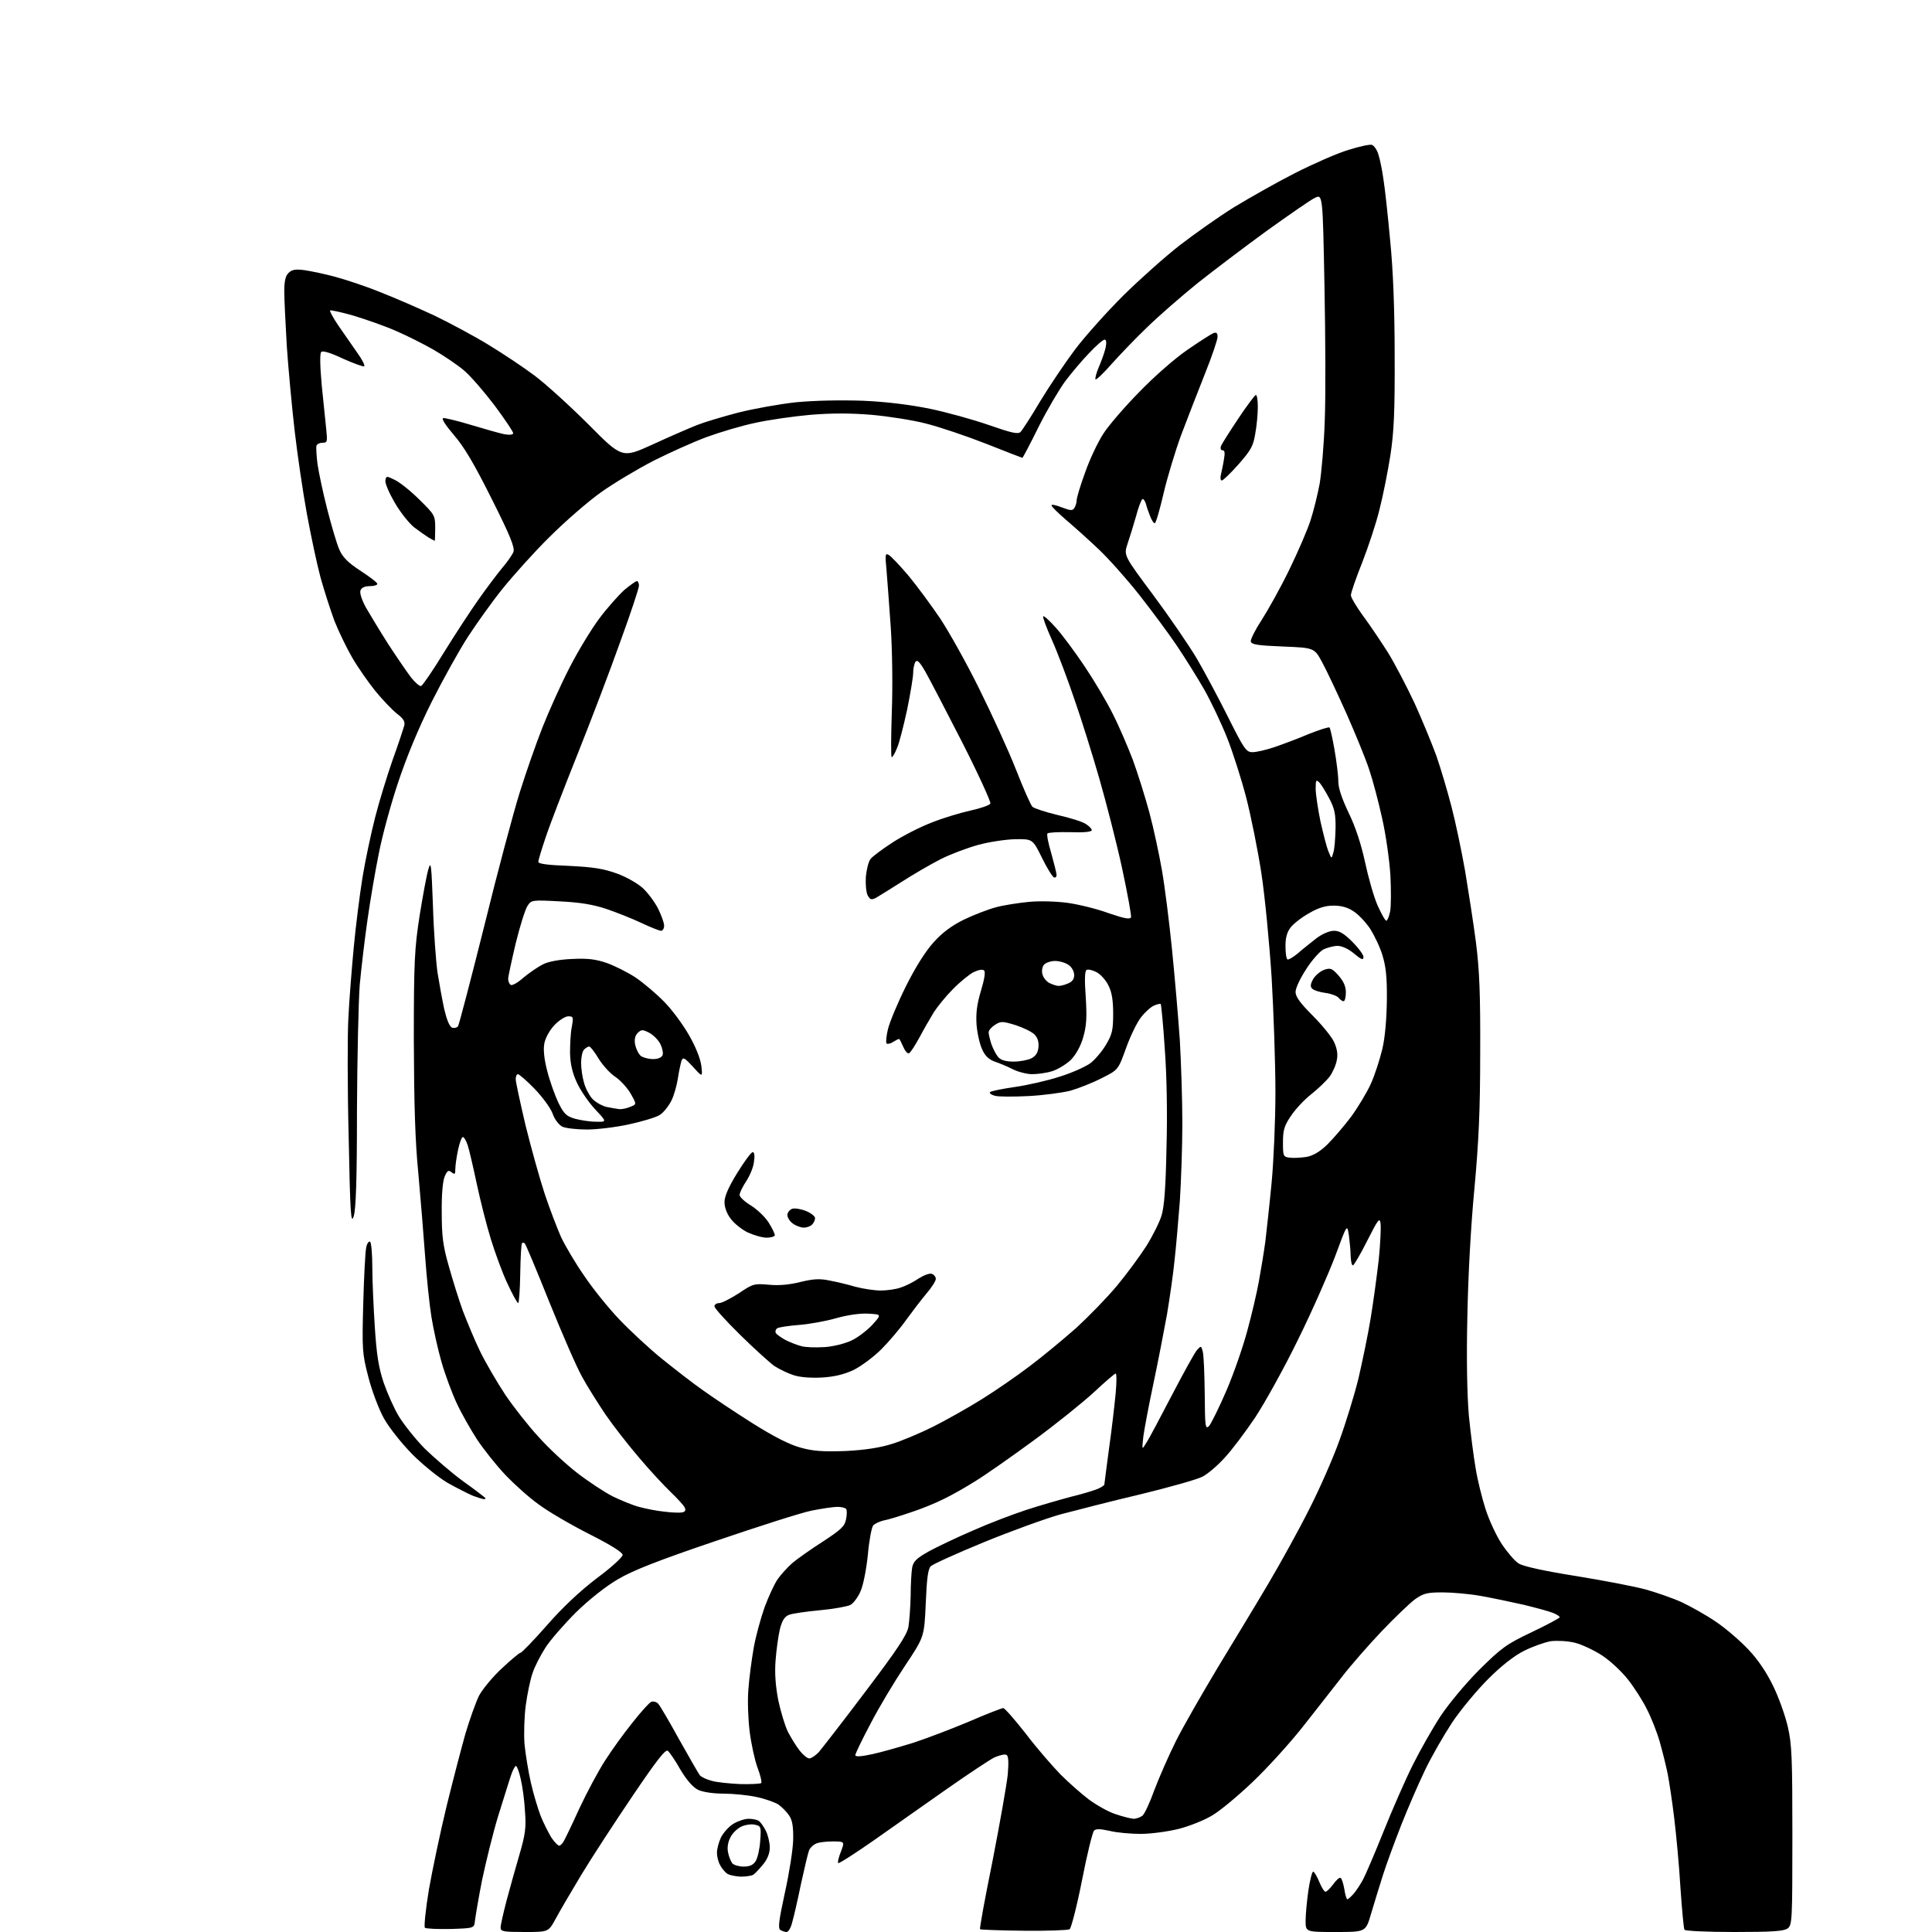 <?xml version="1.0" encoding="UTF-8" standalone="no"?>
<svg 
  version="1.1" 
  xmlns="http://www.w3.org/2000/svg" 
  xmlns:xlink="http://www.w3.org/1999/xlink" 
  xmlns:svg="http://www.w3.org/2000/svg"
  xmlns:rdf="http://www.w3.org/1999/02/22-rdf-syntax-ns#"
  xmlns:cc="http://creativecommons.org/ns#"
  xmlns:dc="http://purl.org/dc/elements/1.1/"
  viewBox="0 0 768 768"
  width="768"
  height="768"
>
<style>svg {background-color: white; }</style>"
<path stroke="none" fill="black" fill-rule="evenodd" d="M208.5,768.0C200.0,768.0 199.0,767.8 199.0,766.2C199.0,765.2 200.1,760.4 201.4,755.4C202.7,750.5 205.0,742.3 206.5,737.2C208.8,729.3 209.2,726.5 208.7,720.2C208.5,715.9 207.7,710.1 207.0,707.2C206.4,704.4 205.5,702.0 205.1,702.0C204.7,702.0 203.8,703.7 203.1,705.8C202.4,707.8 200.2,715.1 198.0,722.0C195.9,728.9 193.1,740.4 191.6,747.5C190.2,754.6 189.0,761.9 188.8,763.5C188.5,766.5 188.5,766.5 179.1,766.8C173.9,766.9 169.3,766.7 168.9,766.3C168.5,765.9 169.2,759.0 170.5,751.1C171.9,743.2 175.0,728.4 177.5,718.1C180.0,707.9 183.4,694.9 185.0,689.2C186.7,683.5 189.1,676.8 190.4,674.1C191.8,671.5 195.8,666.6 199.5,663.2C203.1,659.8 206.5,657.0 206.9,657.0C207.4,657.0 212.1,652.1 217.4,646.1C223.7,638.9 230.4,632.6 237.2,627.4C242.9,623.2 247.5,619.0 247.5,618.1C247.5,617.1 242.9,614.2 234.2,609.8C226.9,606.1 217.8,600.8 214.1,598.0C210.3,595.3 204.3,589.9 200.8,586.2C197.3,582.5 192.3,576.2 189.7,572.3C187.1,568.3 183.4,561.8 181.5,557.7C179.6,553.6 176.9,546.3 175.5,541.4C174.1,536.5 172.3,528.5 171.5,523.5C170.7,518.6 169.6,507.8 169.0,499.5C168.4,491.2 167.2,476.4 166.3,466.5C165.0,453.5 164.6,438.7 164.5,413.5C164.5,382.0 164.8,377.0 166.8,364.0C168.1,356.0 169.6,347.7 170.3,345.5C171.3,342.0 171.5,343.6 172.1,360.0C172.4,370.2 173.3,382.1 173.9,386.5C174.6,390.9 175.8,397.5 176.6,401.2C177.6,405.4 178.7,408.1 179.7,408.5C180.6,408.8 181.7,408.5 182.1,407.9C182.5,407.2 187.2,389.3 192.5,368.1C197.7,346.9 204.1,323.0 206.6,315.0C209.1,307.0 213.2,295.3 215.7,289.0C218.2,282.7 222.9,272.2 226.3,265.6C229.6,259.1 235.0,250.2 238.2,245.9C241.4,241.6 246.0,236.5 248.2,234.5C250.5,232.6 252.7,231.0 253.2,231.0C253.6,231.0 254.0,231.8 254.0,232.8C254.0,233.8 250.7,243.8 246.6,255.0C242.6,266.3 234.9,286.5 229.5,300.0C224.1,313.5 218.4,328.3 216.9,332.9C215.3,337.6 214.0,341.9 214.0,342.6C214.0,343.4 217.8,343.9 226.2,344.2C236.0,344.7 239.9,345.3 245.4,347.3C249.2,348.7 253.7,351.3 255.7,353.2C257.6,355.0 260.3,358.6 261.6,361.2C262.9,363.8 264.0,366.8 264.0,368.0C264.0,369.1 263.4,370.0 262.8,370.0C262.1,370.0 258.6,368.6 255.0,366.9C251.4,365.2 245.1,362.7 241.0,361.3C235.5,359.5 230.5,358.7 222.4,358.3C211.4,357.7 211.2,357.8 209.7,360.1C208.8,361.4 206.7,368.1 205.0,375.0C203.4,381.8 202.0,388.2 202.0,389.2C202.0,390.1 202.5,391.2 203.0,391.5C203.6,391.9 205.9,390.6 208.1,388.6C210.4,386.7 213.9,384.3 215.9,383.3C218.1,382.2 222.5,381.4 227.5,381.2C233.7,380.9 236.8,381.3 241.2,382.8C244.3,383.9 249.5,386.5 252.7,388.6C255.9,390.8 261.0,395.1 264.0,398.2C267.1,401.3 271.5,407.3 273.9,411.5C276.6,416.2 278.4,420.8 278.8,423.7C279.3,428.3 279.3,428.3 275.5,424.1C272.1,420.4 271.5,420.1 270.9,421.7C270.6,422.7 269.9,425.7 269.5,428.5C269.1,431.2 268.0,435.3 266.9,437.5C265.8,439.7 263.7,442.4 262.1,443.3C260.4,444.3 254.9,445.9 249.8,447.0C244.7,448.1 237.3,449.0 233.3,449.0C229.3,449.0 225.0,448.5 223.6,447.9C222.2,447.2 220.5,445.1 219.6,442.5C218.7,440.2 215.4,435.8 212.3,432.6C209.3,429.5 206.3,427.0 205.9,427.0C205.4,427.0 205.0,427.9 205.0,429.0C205.0,430.1 206.8,438.3 208.9,447.3C211.1,456.2 214.5,468.4 216.5,474.5C218.5,480.5 221.5,488.3 223.0,491.7C224.6,495.1 228.7,502.1 232.2,507.1C235.6,512.2 241.9,520.0 246.2,524.5C250.5,529.0 258.1,536.1 263.2,540.2C268.3,544.3 275.6,550.0 279.5,552.7C283.4,555.5 292.2,561.4 299.2,565.8C307.8,571.2 313.9,574.3 318.4,575.5C323.5,576.9 327.3,577.1 336.2,576.8C343.9,576.4 349.7,575.5 354.5,574.0C358.4,572.8 365.8,569.7 371.0,567.1C376.3,564.4 384.9,559.6 390.3,556.2C395.6,552.9 404.2,547.0 409.3,543.1C414.5,539.2 422.8,532.3 427.9,527.8C432.9,523.2 440.2,515.7 444.1,511.0C448.0,506.3 453.2,499.2 455.7,495.3C458.2,491.3 460.9,485.9 461.7,483.3C462.8,479.9 463.4,472.0 463.7,456.2C464.1,442.8 463.8,427.1 463.0,416.7C462.4,407.3 461.6,399.3 461.4,399.1C461.2,398.9 459.9,399.2 458.6,399.8C457.3,400.4 455.0,402.5 453.5,404.5C452.0,406.4 449.3,411.9 447.6,416.7C444.5,425.3 444.5,425.3 437.9,428.6C434.2,430.5 428.6,432.7 425.4,433.6C422.1,434.4 414.7,435.4 408.9,435.7C403.0,436.0 397.0,436.0 395.5,435.6C394.0,435.2 393.1,434.5 393.6,434.1C394.1,433.7 398.5,432.8 403.4,432.1C408.3,431.4 416.3,429.6 421.2,428.0C426.1,426.5 431.6,424.0 433.5,422.6C435.4,421.1 438.2,417.8 439.7,415.2C442.1,411.2 442.5,409.4 442.5,403.0C442.5,397.7 442.0,394.4 440.6,391.7C439.6,389.6 437.4,387.2 435.8,386.4C434.2,385.6 432.5,385.2 431.9,385.6C431.2,386.0 431.1,389.7 431.6,396.4C432.1,404.5 431.9,407.8 430.6,412.3C429.6,415.9 427.7,419.2 425.7,421.3C423.8,423.1 420.5,425.1 418.3,425.8C416.1,426.5 412.5,427.0 410.3,427.0C408.2,427.0 404.7,426.1 402.5,425.0C400.4,423.9 397.2,422.6 395.4,422.0C393.2,421.2 391.6,419.8 390.5,417.3C389.5,415.3 388.5,410.9 388.2,407.4C387.9,402.8 388.3,399.4 389.9,394.0C391.3,389.4 391.8,386.4 391.2,385.8C390.6,385.2 389.0,385.5 386.9,386.5C385.1,387.5 381.4,390.5 378.7,393.3C376.0,396.0 372.7,400.1 371.2,402.4C369.8,404.7 367.2,409.2 365.5,412.4C363.7,415.7 361.9,418.5 361.3,418.7C360.7,418.9 359.7,417.7 359.0,416.0C358.3,414.4 357.6,413.0 357.4,413.0C357.1,413.0 356.1,413.5 355.0,414.2C354.0,414.9 352.8,415.1 352.4,414.8C352.1,414.4 352.3,411.8 353.0,409.0C353.7,406.2 356.9,398.5 360.2,391.9C364.0,384.3 368.0,378.0 371.2,374.5C374.6,370.7 378.4,367.9 383.3,365.5C387.3,363.6 393.0,361.4 396.1,360.6C399.1,359.8 405.0,358.9 409.1,358.5C413.3,358.1 419.9,358.3 424.4,358.9C428.7,359.5 436.1,361.3 440.7,363.0C446.9,365.1 449.2,365.6 449.6,364.6C449.8,364.0 448.2,355.1 446.0,344.9C443.8,334.8 439.7,318.9 437.0,309.5C434.3,300.1 429.9,286.0 427.1,278.0C424.4,270.0 420.4,259.4 418.2,254.5C416.0,249.6 414.4,245.3 414.7,245.0C415.0,244.7 417.2,246.7 419.6,249.4C422.1,252.1 427.2,259.0 431.1,264.8C435.0,270.6 440.1,279.2 442.4,283.9C444.8,288.6 448.3,296.8 450.3,302.0C452.2,307.2 455.2,316.7 456.9,323.0C458.6,329.3 460.8,339.7 461.9,346.0C463.0,352.3 464.8,366.5 465.9,377.5C467.0,388.5 468.4,404.7 469.0,413.5C469.5,422.3 470.0,437.1 470.0,446.5C470.0,455.8 469.5,469.8 469.0,477.5C468.4,485.2 467.5,495.8 466.9,501.0C466.4,506.2 465.0,515.9 463.9,522.5C462.7,529.1 460.3,541.5 458.5,550.0C456.7,558.5 454.9,568.0 454.5,571.0C453.9,576.5 453.9,576.5 455.7,573.5C456.8,571.9 461.3,563.3 465.9,554.5C470.5,545.7 474.9,537.7 475.8,536.7C477.4,534.9 477.5,534.9 478.1,537.2C478.5,538.4 478.8,546.0 478.9,554.0C479.0,567.1 479.1,568.3 480.6,566.9C481.4,566.0 484.6,559.6 487.6,552.6C490.6,545.6 494.3,534.8 495.9,528.7C497.6,522.5 499.6,513.9 500.4,509.5C501.2,505.1 502.4,497.9 503.0,493.5C503.5,489.1 504.7,478.5 505.5,470.0C506.3,461.5 507.0,445.4 507.0,434.2C507.0,423.0 506.3,402.5 505.5,388.7C504.6,374.8 502.8,356.1 501.4,347.0C500.0,337.9 497.3,324.5 495.4,317.1C493.5,309.8 490.1,299.1 487.8,293.3C485.5,287.5 481.4,278.9 478.7,274.1C476.0,269.4 471.0,261.4 467.7,256.5C464.4,251.6 457.7,242.6 452.9,236.5C448.1,230.4 440.9,222.3 436.9,218.5C432.8,214.6 426.9,209.3 423.7,206.6C420.6,203.9 418.0,201.4 418.0,200.9C418.0,200.4 419.8,200.8 422.1,201.7C425.6,203.0 426.3,203.1 427.1,201.9C427.6,201.1 428.0,199.7 428.0,198.8C428.0,197.9 429.5,192.8 431.4,187.7C433.2,182.5 436.5,175.6 438.6,172.4C440.7,169.1 447.1,161.7 452.9,155.8C458.9,149.6 467.0,142.5 472.1,139.0C476.9,135.7 481.6,132.7 482.4,132.4C483.6,132.0 484.0,132.4 484.0,133.9C484.0,135.1 481.7,141.8 478.9,148.8C476.1,155.8 471.9,166.7 469.5,173.0C467.2,179.3 464.0,189.8 462.5,196.3C461.0,202.7 459.5,208.0 459.0,208.0C458.6,208.0 457.8,206.8 457.2,205.2C456.6,203.7 455.8,201.5 455.5,200.2C455.1,199.0 454.5,198.2 454.1,198.4C453.7,198.7 452.5,201.7 451.6,205.2C450.6,208.7 449.1,213.6 448.2,216.2C446.7,220.8 446.7,220.8 458.4,236.5C464.8,245.1 472.6,256.5 475.7,261.7C478.8,267.0 484.4,277.5 488.2,285.1C494.6,297.9 495.4,299.0 497.9,299.0C499.5,299.0 503.3,298.1 506.6,297.0C509.8,295.9 516.0,293.6 520.2,291.8C524.5,290.1 528.2,288.9 528.5,289.2C528.8,289.5 529.7,293.5 530.5,298.1C531.3,302.7 532.0,308.3 532.0,310.6C532.0,313.3 533.4,317.4 536.1,323.1C538.8,328.6 541.0,335.3 542.6,342.6C543.9,348.7 546.1,356.5 547.6,359.9C549.1,363.2 550.6,366.0 551.1,366.0C551.5,366.0 552.2,364.3 552.6,362.3C553.0,360.3 553.0,353.8 552.7,347.8C552.3,341.8 550.9,331.7 549.4,325.2C548.0,318.8 545.7,310.1 544.3,306.0C543.0,301.9 538.9,292.0 535.4,284.0C531.8,276.0 527.5,266.8 525.7,263.5C522.5,257.5 522.5,257.5 510.0,257.0C499.8,256.6 497.5,256.2 497.2,255.0C497.1,254.1 499.0,250.3 501.5,246.5C504.0,242.6 509.0,233.7 512.5,226.5C516.0,219.3 519.8,210.5 521.0,206.7C522.2,203.0 523.8,196.5 524.6,192.2C525.3,188.0 526.3,176.8 526.6,167.5C527.0,158.2 526.9,134.0 526.5,113.8C525.8,77.1 525.8,77.1 522.6,78.7C520.9,79.5 512.3,85.5 503.5,91.8C494.7,98.2 482.3,107.6 476.0,112.6C469.7,117.7 460.6,125.6 455.9,130.2C451.2,134.7 444.8,141.4 441.7,144.9C438.6,148.4 435.8,151.1 435.5,150.8C435.2,150.5 435.8,148.3 436.8,145.9C437.9,143.4 439.1,140.0 439.5,138.2C439.9,136.2 439.8,135.0 439.1,135.0C438.5,135.0 435.7,137.4 432.9,140.4C430.1,143.3 425.8,148.4 423.4,151.6C421.0,154.9 416.2,163.0 412.8,169.8C409.5,176.5 406.6,182.0 406.4,182.0C406.3,182.0 399.8,179.5 392.0,176.4C384.1,173.3 373.4,169.7 368.2,168.4C362.9,167.0 353.1,165.5 346.5,164.9C338.0,164.2 330.7,164.2 322.1,164.9C315.4,165.5 305.6,166.9 300.2,168.1C294.9,169.2 286.2,171.8 281.0,173.7C275.8,175.6 266.3,179.9 259.9,183.1C253.5,186.4 244.1,192.0 238.9,195.7C233.7,199.4 224.5,207.4 218.4,213.5C212.3,219.5 204.0,228.8 199.8,234.0C195.6,239.2 189.5,247.8 186.1,253.0C182.7,258.2 176.2,269.9 171.6,279.0C166.2,289.8 161.6,301.0 158.2,311.2C155.3,319.9 151.9,332.4 150.6,339.2C149.2,346.0 147.2,357.8 146.1,365.5C145.0,373.2 143.6,384.9 143.0,391.5C142.5,398.1 142.0,420.6 141.9,441.5C141.9,468.9 141.5,480.6 140.6,483.5C139.5,486.9 139.2,482.6 138.6,451.9C138.1,432.3 138.1,410.9 138.5,404.4C138.8,397.8 139.8,385.4 140.6,376.8C141.4,368.2 143.0,355.6 144.1,348.8C145.2,342.0 147.5,331.3 149.1,325.0C150.7,318.7 153.9,308.3 156.1,302.0C158.4,295.7 160.4,289.5 160.7,288.4C161.1,286.8 160.3,285.6 157.8,283.7C155.9,282.2 152.1,278.2 149.2,274.7C146.4,271.2 142.2,265.2 140.0,261.4C137.8,257.6 134.6,251.0 132.9,246.7C131.3,242.3 128.8,234.6 127.4,229.5C126.0,224.3 123.6,213.0 122.0,204.3C120.4,195.6 118.2,180.6 117.1,171.0C116.0,161.4 114.6,146.3 114.0,137.5C113.5,128.7 113.0,119.0 113.0,115.8C113.0,111.8 113.5,109.6 114.7,108.5C116.0,107.2 117.4,106.9 121.1,107.4C123.7,107.8 129.1,108.9 133.1,110.0C137.2,111.1 145.2,113.7 150.8,116.0C156.5,118.2 166.4,122.5 172.8,125.5C179.2,128.6 188.9,133.8 194.4,137.2C200.0,140.6 208.1,146.0 212.5,149.3C216.9,152.6 226.5,161.3 233.9,168.7C247.3,182.2 247.3,182.2 259.4,176.7C266.1,173.6 274.0,170.2 277.0,169.0C280.0,167.8 287.4,165.6 293.5,164.0C299.5,162.5 309.9,160.6 316.5,159.9C324.0,159.2 334.0,159.0 343.0,159.3C352.3,159.7 361.9,160.9 369.7,162.5C376.4,163.9 386.9,166.8 393.2,169.0C402.1,172.1 404.7,172.7 405.7,171.7C406.3,171.1 409.9,165.6 413.5,159.5C417.2,153.4 423.4,144.2 427.3,139.0C431.2,133.8 439.9,124.1 446.5,117.5C453.2,110.9 463.3,101.9 469.1,97.4C474.8,93.0 484.4,86.2 490.5,82.4C496.6,78.7 507.5,72.5 514.8,68.8C522.1,65.1 531.6,60.9 536.0,59.6C540.4,58.2 544.6,57.3 545.4,57.6C546.2,57.9 547.4,59.6 547.9,61.3C548.5,63.1 549.4,67.4 549.9,71.0C550.5,74.6 551.7,85.6 552.6,95.5C553.8,107.3 554.4,123.2 554.4,141.5C554.5,163.7 554.1,171.9 552.7,181.0C551.7,187.3 549.8,197.0 548.4,202.4C547.1,207.9 543.9,217.4 541.5,223.6C539.0,229.8 537.0,235.7 537.0,236.6C537.0,237.5 539.2,241.2 541.9,244.9C544.6,248.5 549.0,255.1 551.8,259.5C554.5,263.9 559.2,272.9 562.3,279.5C565.3,286.1 569.2,295.6 571.0,300.5C572.7,305.4 575.4,314.5 577.0,320.7C578.6,326.8 581.0,338.3 582.4,346.2C583.7,354.1 585.7,366.8 586.7,374.5C588.1,385.5 588.5,395.0 588.4,418.5C588.4,441.7 587.8,453.9 586.1,472.5C584.7,487.0 583.6,507.1 583.3,523.3C582.9,540.4 583.2,554.6 583.9,562.8C584.6,569.8 585.8,579.2 586.6,583.7C587.3,588.2 589.1,595.4 590.5,599.8C591.9,604.2 594.8,610.5 597.0,613.8C599.2,617.1 602.2,620.6 603.7,621.5C605.3,622.6 613.8,624.5 626.5,626.5C637.6,628.3 650.1,630.7 654.4,631.9C658.6,633.1 665.0,635.3 668.5,636.9C672.1,638.6 678.2,642.0 682.0,644.6C685.9,647.2 691.7,652.2 695.0,655.7C698.9,659.8 702.3,664.9 704.9,670.3C707.1,674.8 709.7,682.1 710.7,686.5C712.3,693.4 712.5,699.1 712.5,729.8C712.5,763.7 712.4,765.2 710.6,766.6C709.0,767.7 704.4,768.0 689.4,768.0C678.8,768.0 669.9,767.6 669.6,767.1C669.3,766.6 668.6,759.1 668.0,750.4C667.5,741.6 666.3,729.1 665.5,722.5C664.7,715.9 663.5,708.0 662.9,705.0C662.3,702.0 660.9,696.4 659.8,692.5C658.7,688.6 656.4,682.8 654.7,679.5C653.1,676.2 649.7,670.9 647.2,667.7C644.7,664.5 640.1,660.2 636.9,658.1C633.7,656.0 628.8,653.7 626.0,653.0C623.1,652.3 619.0,652.1 616.5,652.4C614.1,652.8 609.3,654.5 605.9,656.2C601.9,658.2 596.9,662.1 591.6,667.4C587.1,671.9 580.6,679.7 577.2,684.8C573.8,690.0 568.9,698.5 566.4,703.8C563.8,709.2 559.6,718.9 557.0,725.5C554.4,732.1 551.1,741.1 549.7,745.5C548.3,749.9 546.2,756.8 545.0,760.8C542.9,768.0 542.9,768.0 531.0,768.0C519.0,768.0 519.0,768.0 519.0,763.5C519.0,761.1 519.5,755.7 520.1,751.5C520.7,747.4 521.6,744.0 522.0,744.0C522.4,744.0 523.5,745.8 524.4,748.0C525.3,750.2 526.4,752.0 526.9,752.0C527.4,752.0 528.8,750.6 530.0,749.0C531.2,747.3 532.5,746.2 532.9,746.5C533.4,746.7 534.0,748.8 534.4,751.0C534.7,753.2 535.3,755.0 535.6,755.0C535.9,755.0 537.0,754.0 538.1,752.8C539.2,751.5 540.9,748.9 541.9,747.0C542.9,745.1 546.6,736.5 550.0,728.0C553.4,719.5 558.6,707.6 561.6,701.6C564.6,695.6 569.6,686.8 572.7,682.1C575.8,677.4 582.7,669.1 588.0,663.8C596.9,655.0 598.8,653.6 608.9,648.8C615.0,645.9 620.0,643.2 620.0,642.9C620.0,642.5 618.8,641.7 617.2,641.1C615.7,640.5 610.5,639.1 605.6,637.9C600.7,636.8 593.1,635.2 588.6,634.4C584.1,633.6 577.3,633.0 573.4,633.0C567.2,633.0 565.8,633.4 562.4,635.8C560.3,637.4 554.2,643.2 549.0,648.7C543.8,654.2 536.8,662.2 533.5,666.5C530.2,670.7 523.2,679.7 517.9,686.4C512.7,693.0 503.6,703.0 497.8,708.5C492.0,714.0 484.8,720.0 481.8,721.7C478.9,723.5 472.9,725.9 468.6,727.0C464.2,728.1 457.4,729.0 453.4,729.0C449.4,729.0 443.9,728.5 441.1,727.8C437.4,727.0 435.7,726.9 434.9,727.7C434.3,728.3 432.1,737.2 430.1,747.5C428.1,757.7 425.8,766.5 425.2,766.9C424.5,767.3 416.3,767.6 406.9,767.5C397.6,767.4 389.8,767.1 389.6,766.9C389.3,766.7 391.6,754.3 394.6,739.5C397.5,724.6 400.2,709.3 400.6,705.4C401.0,700.6 400.9,698.0 400.1,697.6C399.5,697.2 397.4,697.7 395.3,698.6C393.3,699.6 384.9,705.2 376.6,711.0C368.3,716.8 355.3,726.0 347.6,731.4C340.0,736.7 333.5,740.9 333.2,740.6C332.9,740.3 333.4,738.2 334.3,736.0C335.8,732.0 335.8,732.0 330.9,732.0C328.1,732.0 325.1,732.4 324.1,733.0C323.1,733.5 321.9,734.7 321.6,735.6C321.2,736.6 319.8,742.5 318.4,748.9C317.1,755.3 315.5,762.2 314.9,764.2C314.4,766.3 313.4,768.0 312.7,768.0C312.0,768.0 310.9,767.6 310.2,767.2C309.2,766.5 309.6,763.5 312.0,752.4C313.7,744.8 315.2,735.3 315.3,731.4C315.4,726.2 315.0,723.6 313.7,721.7C312.7,720.2 310.8,718.3 309.4,717.3C307.9,716.4 304.0,715.0 300.6,714.3C297.3,713.6 291.4,713.0 287.7,713.0C283.6,713.0 279.5,712.4 277.5,711.5C275.4,710.4 273.1,707.8 270.5,703.5C268.5,699.9 266.2,696.6 265.5,696.0C264.6,695.2 261.2,699.5 251.4,714.0C244.3,724.5 235.1,738.6 231.0,745.4C226.9,752.2 222.3,760.1 220.8,762.9C218.0,768.0 218.0,768.0 208.5,768.0zM294.5,746.0C292.3,745.9 289.8,745.4 288.9,744.7C288.0,744.0 286.8,742.5 286.2,741.3C285.5,740.1 285.0,737.9 285.0,736.5C285.0,735.0 285.7,732.3 286.6,730.4C287.5,728.6 289.7,726.1 291.5,725.0C293.3,723.9 296.0,723.0 297.6,723.0C299.2,723.0 301.0,723.4 301.6,723.8C302.2,724.2 303.5,725.9 304.4,727.7C305.3,729.5 306.0,732.5 306.0,734.4C306.0,736.7 305.1,739.0 303.3,741.2C301.8,743.0 300.1,744.8 299.5,745.2C299.0,745.6 296.7,746.0 294.5,746.0zM295.6,742.0C298.0,742.0 299.4,741.4 300.4,739.8C301.2,738.5 302.0,734.9 302.2,731.7C302.6,726.3 302.5,725.9 300.3,725.4C299.0,725.0 296.6,725.3 294.9,726.0C293.3,726.7 291.2,728.6 290.4,730.3C289.4,732.1 289.0,734.4 289.4,736.3C289.7,738.0 290.5,739.9 291.1,740.7C291.7,741.4 293.8,742.0 295.6,742.0zM222.4,733.7C222.9,733.5 223.7,732.7 224.1,731.9C224.6,731.1 227.4,725.3 230.3,718.9C233.3,712.5 237.9,703.9 240.5,699.9C243.1,695.8 248.0,689.0 251.4,684.8C254.7,680.6 258.1,676.8 258.9,676.5C259.7,676.2 260.9,676.5 261.6,677.2C262.3,677.9 266.1,684.4 270.0,691.5C274.0,698.6 277.7,705.1 278.2,705.7C278.8,706.4 280.9,707.4 282.9,707.9C284.9,708.5 290.0,709.0 294.2,709.2C298.4,709.3 302.2,709.1 302.6,708.8C302.9,708.4 302.3,705.7 301.1,702.6C300.0,699.6 298.6,693.1 298.0,688.3C297.4,683.5 297.1,675.9 297.5,671.5C297.8,667.1 298.8,659.7 299.6,655.1C300.4,650.5 302.4,643.3 303.9,639.0C305.5,634.7 307.8,629.7 309.1,627.8C310.4,625.9 313.1,623.0 315.0,621.3C316.9,619.7 322.4,615.8 327.1,612.8C334.3,608.1 335.8,606.7 336.3,604.0C336.7,602.2 336.7,600.4 336.4,599.9C336.1,599.4 334.5,599.0 332.9,599.0C331.3,599.0 326.6,599.7 322.6,600.5C318.6,601.3 301.4,606.8 284.4,612.6C261.4,620.4 251.5,624.3 245.6,627.8C240.8,630.6 234.1,635.9 228.9,641.0C224.2,645.7 218.7,652.0 216.8,655.0C214.8,658.1 212.5,662.6 211.7,665.1C210.8,667.6 209.6,673.4 209.0,677.9C208.4,682.4 208.2,689.3 208.5,693.3C208.9,697.3 210.0,704.1 211.0,708.5C212.0,713.0 213.8,718.9 214.9,721.8C216.0,724.6 218.0,728.5 219.2,730.5C220.5,732.4 221.9,733.8 222.4,733.7zM450.6,723.0C451.7,723.0 453.3,722.4 454.1,721.8C455.0,721.1 457.1,716.5 458.9,711.5C460.8,706.5 464.6,697.8 467.5,692.0C470.4,686.2 477.9,673.2 484.0,663.0C490.2,652.8 499.3,637.8 504.2,629.5C509.1,621.2 516.4,608.0 520.4,600.0C524.5,592.0 529.9,579.7 532.4,572.7C535.0,565.6 538.4,554.5 540.0,548.0C541.5,541.5 543.8,530.6 544.9,523.8C546.0,517.1 547.4,506.6 548.1,500.5C548.7,494.4 549.0,488.1 548.8,486.5C548.5,483.8 547.9,484.5 543.5,493.2C540.8,498.6 538.2,503.0 537.8,503.0C537.3,503.0 537.0,501.3 536.9,499.2C536.9,497.2 536.5,493.5 536.2,491.0C535.5,486.5 535.5,486.5 530.7,499.5C528.0,506.6 521.4,521.6 515.9,532.7C510.5,543.8 502.8,557.6 499.0,563.4C495.1,569.2 489.7,576.4 486.8,579.5C484.0,582.6 480.0,586.0 478.0,587.0C475.9,588.1 464.9,591.2 453.4,594.0C441.9,596.7 427.6,600.4 421.5,602.0C415.5,603.7 401.7,608.7 391.0,613.1C380.3,617.5 370.8,621.8 370.0,622.6C368.9,623.7 368.4,627.5 368.0,637.4C367.4,650.7 367.4,650.7 359.8,662.1C355.6,668.4 349.4,678.7 346.1,685.1C342.7,691.5 340.0,697.1 340.0,697.7C340.0,698.4 342.2,698.3 346.8,697.3C350.5,696.5 357.8,694.4 363.0,692.8C368.2,691.1 378.2,687.3 385.1,684.4C392.0,681.4 398.2,679.0 398.8,679.0C399.4,679.0 403.4,683.6 407.8,689.2C412.1,694.9 418.4,702.1 421.6,705.4C424.8,708.6 429.9,713.1 432.8,715.3C435.8,717.5 440.5,720.2 443.3,721.1C446.2,722.1 449.4,722.9 450.6,723.0zM321.7,699.0C322.5,699.0 324.1,697.9 325.4,696.6C326.6,695.2 335.0,684.4 343.9,672.6C356.7,655.7 360.4,650.1 361.1,646.8C361.5,644.4 361.9,638.8 362.0,634.4C362.0,629.9 362.3,624.9 362.6,623.1C363.1,620.6 364.4,619.4 369.4,616.6C372.7,614.8 380.7,611.0 387.0,608.3C393.3,605.5 402.8,601.9 408.0,600.2C413.2,598.5 421.2,596.2 425.7,595.0C430.3,593.9 435.1,592.4 436.5,591.8C437.9,591.2 439.0,590.4 439.0,590.1C439.0,589.7 439.9,583.2 440.9,575.5C442.0,567.8 443.1,558.0 443.5,553.8C443.9,549.5 443.9,546.0 443.5,546.0C443.1,546.0 439.3,549.3 435.0,553.3C430.7,557.3 419.9,566.0 410.9,572.6C401.9,579.2 391.6,586.4 388.0,588.6C384.4,590.9 378.8,594.1 375.5,595.7C372.2,597.4 366.1,599.9 362.0,601.2C357.9,602.6 353.1,604.1 351.3,604.4C349.6,604.8 347.7,605.7 347.1,606.4C346.5,607.1 345.5,612.3 345.0,617.9C344.4,623.8 343.2,630.0 342.1,632.5C341.1,634.9 339.2,637.4 338.0,638.0C336.8,638.6 331.4,639.6 325.9,640.1C320.5,640.6 315.0,641.4 313.7,641.9C311.9,642.6 310.9,644.1 310.0,647.7C309.4,650.3 308.6,655.9 308.3,660.1C307.9,665.2 308.3,670.3 309.4,676.0C310.4,680.6 312.1,686.2 313.2,688.4C314.4,690.7 316.4,694.0 317.8,695.8C319.1,697.5 320.9,699.0 321.7,699.0zM271.2,601.2C272.5,600.9 272.7,600.3 272.1,599.1C271.6,598.2 269.1,595.5 266.5,593.0C263.9,590.5 258.3,584.5 254.1,579.5C249.8,574.5 243.8,566.8 240.7,562.3C237.7,557.8 233.5,551.2 231.5,547.5C229.4,543.9 223.6,530.5 218.5,517.9C213.4,505.2 209.0,494.6 208.6,494.3C208.3,493.9 207.8,493.9 207.5,494.2C207.2,494.5 206.9,500.0 206.8,506.4C206.7,512.8 206.3,518.0 206.0,518.0C205.6,518.0 203.7,514.5 201.7,510.2C199.7,506.0 196.8,498.0 195.1,492.5C193.4,487.0 190.9,477.1 189.5,470.5C188.1,463.9 186.5,457.0 185.9,455.2C185.3,453.5 184.5,452.0 184.0,452.0C183.5,452.0 182.7,454.3 182.1,457.0C181.5,459.8 181.0,463.3 181.0,464.7C181.0,466.8 180.8,467.0 179.5,466.0C178.3,465.0 177.8,465.3 176.8,467.6C176.0,469.4 175.5,474.9 175.6,482.0C175.6,491.4 176.1,495.3 178.4,503.3C179.9,508.7 182.4,516.7 184.0,521.1C185.7,525.5 188.7,532.8 190.9,537.3C193.1,541.8 197.6,549.5 200.9,554.5C204.3,559.5 210.2,567.0 214.1,571.2C217.9,575.5 224.8,581.9 229.3,585.4C233.8,588.9 240.2,593.1 243.5,594.8C246.8,596.4 251.6,598.4 254.0,599.0C256.5,599.7 261.0,600.6 264.0,600.9C267.0,601.3 270.3,601.4 271.2,601.2zM192.2,595.9C191.8,595.9 189.9,595.3 188.0,594.6C186.1,593.8 181.6,591.5 178.0,589.5C174.4,587.4 168.1,582.3 163.9,578.1C159.6,573.7 154.8,567.7 152.6,563.8C150.6,560.2 147.8,552.8 146.4,547.3C144.0,538.0 143.9,536.6 144.4,518.0C144.7,507.3 145.2,497.3 145.6,495.8C145.9,494.3 146.6,493.3 147.1,493.6C147.6,493.9 148.0,498.5 148.0,503.8C148.0,509.1 148.5,519.9 149.0,527.6C149.7,538.5 150.5,543.6 152.5,549.6C154.0,553.9 156.7,560.0 158.6,563.1C160.5,566.2 165.0,571.9 168.7,575.7C172.5,579.4 179.4,585.4 184.2,588.9C189.1,592.4 193.0,595.4 193.0,595.6C193.0,595.8 192.7,596.0 192.2,595.9zM326.6,547.6C322.2,547.8 317.9,547.5 315.3,546.6C313.1,545.9 309.7,544.2 307.8,543.0C306.0,541.7 299.9,536.2 294.2,530.6C288.6,525.1 284.0,520.0 284.0,519.3C284.0,518.6 284.8,518.0 285.9,518.0C286.9,518.0 290.4,516.2 293.7,514.1C299.3,510.3 299.8,510.2 305.6,510.7C309.6,511.1 313.9,510.7 318.2,509.6C323.2,508.4 325.8,508.2 329.6,509.0C332.3,509.5 337.0,510.6 340.0,511.5C343.0,512.3 347.6,513.0 350.1,513.0C352.6,513.0 356.2,512.5 358.1,511.8C360.0,511.2 363.2,509.6 365.2,508.2C367.3,506.9 369.6,506.0 370.5,506.4C371.3,506.7 372.0,507.6 372.0,508.4C372.0,509.2 370.3,511.9 368.2,514.3C366.2,516.7 362.6,521.4 360.2,524.7C357.8,528.1 353.4,533.3 350.3,536.4C347.3,539.4 342.3,543.1 339.3,544.6C335.4,546.4 331.6,547.3 326.6,547.6zM327.7,535.5C331.1,535.3 335.9,534.1 338.4,532.9C340.9,531.8 344.6,528.9 346.7,526.7C350.5,522.5 350.5,522.5 345.2,522.2C342.1,522.0 337.0,522.7 332.4,524.0C328.2,525.2 321.5,526.4 317.5,526.7C313.5,527.0 309.6,527.6 309.0,528.0C308.3,528.4 308.1,529.3 308.4,529.9C308.8,530.5 310.6,531.8 312.3,532.7C314.1,533.6 316.9,534.7 318.5,535.1C320.1,535.6 324.3,535.7 327.7,535.5zM304.8,492.0C303.0,492.0 299.6,491.0 297.2,489.9C294.8,488.7 291.8,486.3 290.5,484.5C289.0,482.6 288.0,480.0 288.0,477.9C288.0,475.5 289.6,471.9 293.1,466.2C295.9,461.7 298.6,458.0 299.2,458.0C299.9,458.0 300.1,459.5 299.7,461.9C299.5,464.0 298.0,467.5 296.6,469.6C295.2,471.7 294.0,474.2 294.0,475.0C294.0,475.8 296.0,477.7 298.5,479.2C300.9,480.7 304.1,483.7 305.5,485.9C306.9,488.1 308.0,490.4 308.0,491.0C308.0,491.5 306.5,492.0 304.8,492.0zM319.5,488.0C318.4,488.0 316.4,487.3 315.2,486.4C314.0,485.6 313.0,484.0 313.0,483.0C313.0,482.0 313.9,480.9 314.9,480.5C316.0,480.2 318.5,480.6 320.4,481.4C322.4,482.2 324.0,483.5 324.0,484.2C324.0,485.0 323.5,486.1 322.8,486.8C322.1,487.5 320.7,488.0 319.5,488.0zM519.3,459.9C522.0,459.4 524.6,457.9 527.7,454.9C530.1,452.5 534.4,447.5 537.1,443.9C539.8,440.2 543.3,434.4 544.9,430.9C546.5,427.4 548.5,421.1 549.5,417.0C550.6,412.3 551.2,405.0 551.3,397.5C551.4,388.3 550.9,384.1 549.5,379.6C548.5,376.3 546.2,371.6 544.6,369.1C542.9,366.6 540.0,363.5 538.1,362.3C535.8,360.7 533.2,360.0 530.1,360.0C526.8,360.0 524.0,360.9 520.4,363.0C517.5,364.6 514.3,367.1 513.1,368.6C511.6,370.5 511.0,372.7 511.0,376.1C511.0,378.7 511.3,381.1 511.8,381.4C512.2,381.6 514.1,380.5 516.0,378.9C517.9,377.2 521.3,374.6 523.4,372.9C525.7,371.2 528.5,370.0 530.3,370.0C532.5,370.0 534.4,371.2 537.6,374.4C540.0,376.8 542.0,379.5 542.0,380.4C542.0,381.8 541.2,381.5 538.3,379.1C536.1,377.2 533.4,376.0 531.7,376.0C530.2,376.0 527.6,376.7 526.1,377.4C524.6,378.2 521.4,381.8 519.2,385.3C516.9,388.8 515.0,392.8 515.0,394.3C515.0,396.2 516.8,398.7 521.8,403.7C525.5,407.4 529.4,412.2 530.3,414.2C531.5,416.8 531.9,419.1 531.4,421.4C531.1,423.3 529.8,426.2 528.6,427.9C527.3,429.6 524.0,432.8 521.2,435.0C518.4,437.2 514.8,441.1 513.1,443.7C510.5,447.5 510.0,449.3 510.0,454.1C510.0,459.6 510.1,459.9 512.8,460.2C514.3,460.4 517.2,460.2 519.3,459.9zM236.9,445.9C241.3,446.0 241.3,446.0 236.6,441.0C234.0,438.2 230.7,433.4 229.3,430.3C227.5,426.4 226.7,422.9 226.6,418.6C226.6,415.3 226.8,410.6 227.3,408.2C228.0,404.3 227.9,404.0 225.9,404.0C224.7,404.0 222.2,405.6 220.4,407.5C218.5,409.5 216.8,412.6 216.4,414.7C215.9,417.1 216.3,421.0 217.5,425.6C218.5,429.6 220.5,435.2 221.9,438.2C224.1,442.7 225.1,443.7 228.5,444.7C230.7,445.3 234.5,445.9 236.9,445.9zM246.2,440.9C247.1,441.0 249.1,440.6 250.5,440.0C253.1,439.0 253.1,439.0 250.8,434.9C249.5,432.6 246.8,429.6 244.8,428.2C242.7,426.9 239.7,423.6 238.0,420.9C236.4,418.2 234.7,416.0 234.2,416.0C233.8,416.0 232.9,416.5 232.2,417.2C231.5,417.9 231.0,420.2 231.0,422.5C231.0,424.7 231.5,428.2 232.1,430.2C232.6,432.3 234.1,435.2 235.3,436.6C236.5,438.0 239.1,439.5 241.0,440.0C242.9,440.4 245.3,440.8 246.2,440.9zM402.9,422.0C405.4,422.0 408.6,421.4 410.0,420.7C411.7,419.8 412.6,418.5 412.8,416.3C413.0,414.2 412.5,412.5 411.2,411.2C410.1,410.1 406.7,408.5 403.7,407.5C398.4,405.9 397.9,405.9 395.5,407.4C394.1,408.3 393.0,409.6 393.0,410.4C393.0,411.1 393.5,413.2 394.1,415.1C394.8,417.0 396.0,419.3 396.8,420.2C397.8,421.4 399.8,422.0 402.9,422.0zM259.6,421.0C261.6,421.0 263.0,420.4 263.4,419.4C263.7,418.6 263.3,416.6 262.5,415.0C261.6,413.3 259.7,411.4 258.0,410.5C255.4,409.2 255.0,409.2 253.5,410.6C252.4,411.8 252.1,413.2 252.5,415.4C252.9,417.1 253.9,419.1 254.8,419.8C255.7,420.4 257.8,421.0 259.6,421.0zM534.1,398.0C533.6,398.0 532.7,397.4 532.1,396.6C531.5,395.9 529.1,395.0 526.9,394.7C524.6,394.4 522.3,393.7 521.6,393.0C520.8,392.2 520.9,391.2 522.0,389.2C522.9,387.7 524.8,386.1 526.4,385.5C528.9,384.7 529.5,384.9 532.1,387.8C534.1,390.1 535.0,392.1 535.0,394.5C535.0,396.4 534.6,398.0 534.1,398.0zM420.7,391.9C421.3,392.0 423.0,391.6 424.4,391.0C426.2,390.3 427.0,389.3 427.0,387.6C427.0,386.2 426.1,384.5 424.8,383.6C423.6,382.7 421.1,382.0 419.4,382.0C417.7,382.0 415.7,382.7 415.0,383.5C414.3,384.3 414.0,386.0 414.4,387.3C414.7,388.6 416.0,390.2 417.2,390.8C418.5,391.4 420.0,391.9 420.7,391.9zM348.2,356.9C346.4,357.8 345.9,357.7 344.9,355.9C344.3,354.7 344.0,351.4 344.2,348.4C344.5,345.5 345.3,342.3 346.1,341.4C346.9,340.4 350.8,337.5 354.8,334.9C358.8,332.3 365.8,328.7 370.3,327.0C374.7,325.2 381.8,323.1 385.8,322.2C389.9,321.3 393.4,320.1 393.7,319.4C393.9,318.7 389.0,307.9 382.6,295.3C376.2,282.8 369.6,270.1 367.9,267.1C365.6,263.1 364.6,262.1 363.9,263.1C363.4,263.9 363.0,265.9 363.0,267.5C363.0,269.1 361.9,275.7 360.6,282.1C359.2,288.5 357.5,295.3 356.6,297.3C355.8,299.4 354.8,301.0 354.5,301.0C354.1,301.0 354.2,293.0 354.5,283.2C354.9,273.2 354.7,258.6 354.1,249.5C353.5,240.7 352.7,230.4 352.4,226.6C351.8,220.4 351.9,219.8 353.3,220.6C354.2,221.1 357.7,224.8 361.1,228.8C364.5,232.9 370.1,240.5 373.7,245.8C377.2,251.1 384.3,263.7 389.3,273.9C394.4,284.2 401.0,298.6 403.9,306.0C406.8,313.4 409.7,320.0 410.4,320.7C411.0,321.3 415.5,322.8 420.5,324.0C425.4,325.1 430.5,326.7 431.7,327.6C433.0,328.4 434.0,329.5 434.0,330.0C434.0,330.7 430.7,331.0 425.5,330.8C420.9,330.7 416.8,330.9 416.4,331.3C416.0,331.7 416.7,335.2 417.9,339.2C419.0,343.2 420.0,347.1 420.0,347.8C420.0,348.6 419.5,349.0 419.0,348.8C418.4,348.6 416.2,345.1 414.2,341.0C410.5,333.5 410.5,333.5 403.5,333.6C399.6,333.7 393.0,334.7 388.7,335.9C384.4,337.1 377.7,339.6 373.8,341.6C369.9,343.6 363.0,347.6 358.5,350.5C353.9,353.4 349.3,356.3 348.2,356.9zM530.0,339.0C530.5,337.6 530.8,333.3 530.9,329.4C531.0,323.6 530.5,321.4 528.4,317.4C527.0,314.7 525.2,311.8 524.4,311.0C523.2,309.8 523.0,310.1 523.0,313.5C523.0,315.7 523.9,321.6 524.9,326.5C526.0,331.4 527.4,336.9 528.1,338.5C529.3,341.5 529.3,341.5 530.0,339.0zM167.4,272.7C168.0,272.5 172.1,266.5 176.5,259.3C180.9,252.2 187.1,242.7 190.3,238.2C193.4,233.8 197.6,228.2 199.6,225.8C201.6,223.5 203.6,220.6 204.1,219.4C204.7,217.7 202.9,213.1 195.4,198.2C188.5,184.4 184.5,177.6 180.4,172.9C177.0,168.9 175.4,166.4 176.2,166.2C176.9,166.1 181.9,167.3 187.2,168.9C192.5,170.5 198.5,172.2 200.4,172.6C202.7,173.0 204.0,172.8 204.0,172.2C204.0,171.6 200.7,166.7 196.7,161.3C192.6,155.9 187.2,149.6 184.5,147.3C181.8,145.0 176.3,141.3 172.3,139.0C168.3,136.7 161.5,133.3 157.3,131.5C153.0,129.6 145.5,127.0 140.6,125.5C135.7,124.1 131.5,123.2 131.2,123.4C131.0,123.7 132.5,126.5 134.7,129.7C136.9,132.9 140.2,137.6 142.0,140.2C143.9,142.8 145.1,145.2 144.8,145.6C144.5,145.9 140.7,144.5 136.4,142.6C131.6,140.3 128.3,139.3 127.7,139.9C127.1,140.5 127.2,145.5 127.9,153.2C128.6,160.0 129.4,167.9 129.7,170.8C130.2,175.6 130.1,176.0 128.2,176.0C127.1,176.0 126.0,176.5 125.8,177.2C125.6,177.8 125.8,181.1 126.2,184.4C126.7,187.8 128.4,195.9 130.1,202.5C131.8,209.1 133.9,216.3 134.9,218.5C136.2,221.5 138.4,223.7 143.3,226.9C147.0,229.3 150.0,231.6 150.0,232.1C150.0,232.6 148.6,233.0 147.0,233.0C145.0,233.0 143.7,233.6 143.3,234.7C142.9,235.7 143.8,238.4 145.4,241.4C147.0,244.2 151.0,250.8 154.3,256.0C157.7,261.2 161.8,267.2 163.4,269.3C165.0,271.3 166.8,272.9 167.4,272.7zM172.8,215.0C172.6,214.9 171.6,214.4 170.4,213.7C169.3,213.0 166.7,211.2 164.6,209.6C162.6,208.0 159.1,203.6 156.9,199.8C154.7,196.0 153.0,192.1 153.2,191.0C153.5,189.2 153.6,189.1 157.0,190.8C158.9,191.7 163.3,195.2 166.7,198.6C172.8,204.6 173.0,204.9 173.0,209.9C173.0,212.7 172.9,215.0 172.8,215.0zM485.7,191.0C485.2,191.0 485.0,190.0 485.3,188.8C485.6,187.5 486.2,184.8 486.5,182.8C487.0,180.1 486.9,179.0 486.0,179.0C485.3,179.0 485.0,178.3 485.4,177.2C485.8,176.3 488.9,171.4 492.3,166.3C495.7,161.2 498.8,157.1 499.2,157.0C499.7,157.0 500.0,159.1 500.0,161.8C500.0,164.4 499.6,169.1 499.0,172.3C498.2,177.3 497.3,178.9 492.4,184.5C489.2,188.1 486.2,191.0 485.7,191.0z" />

</svg>